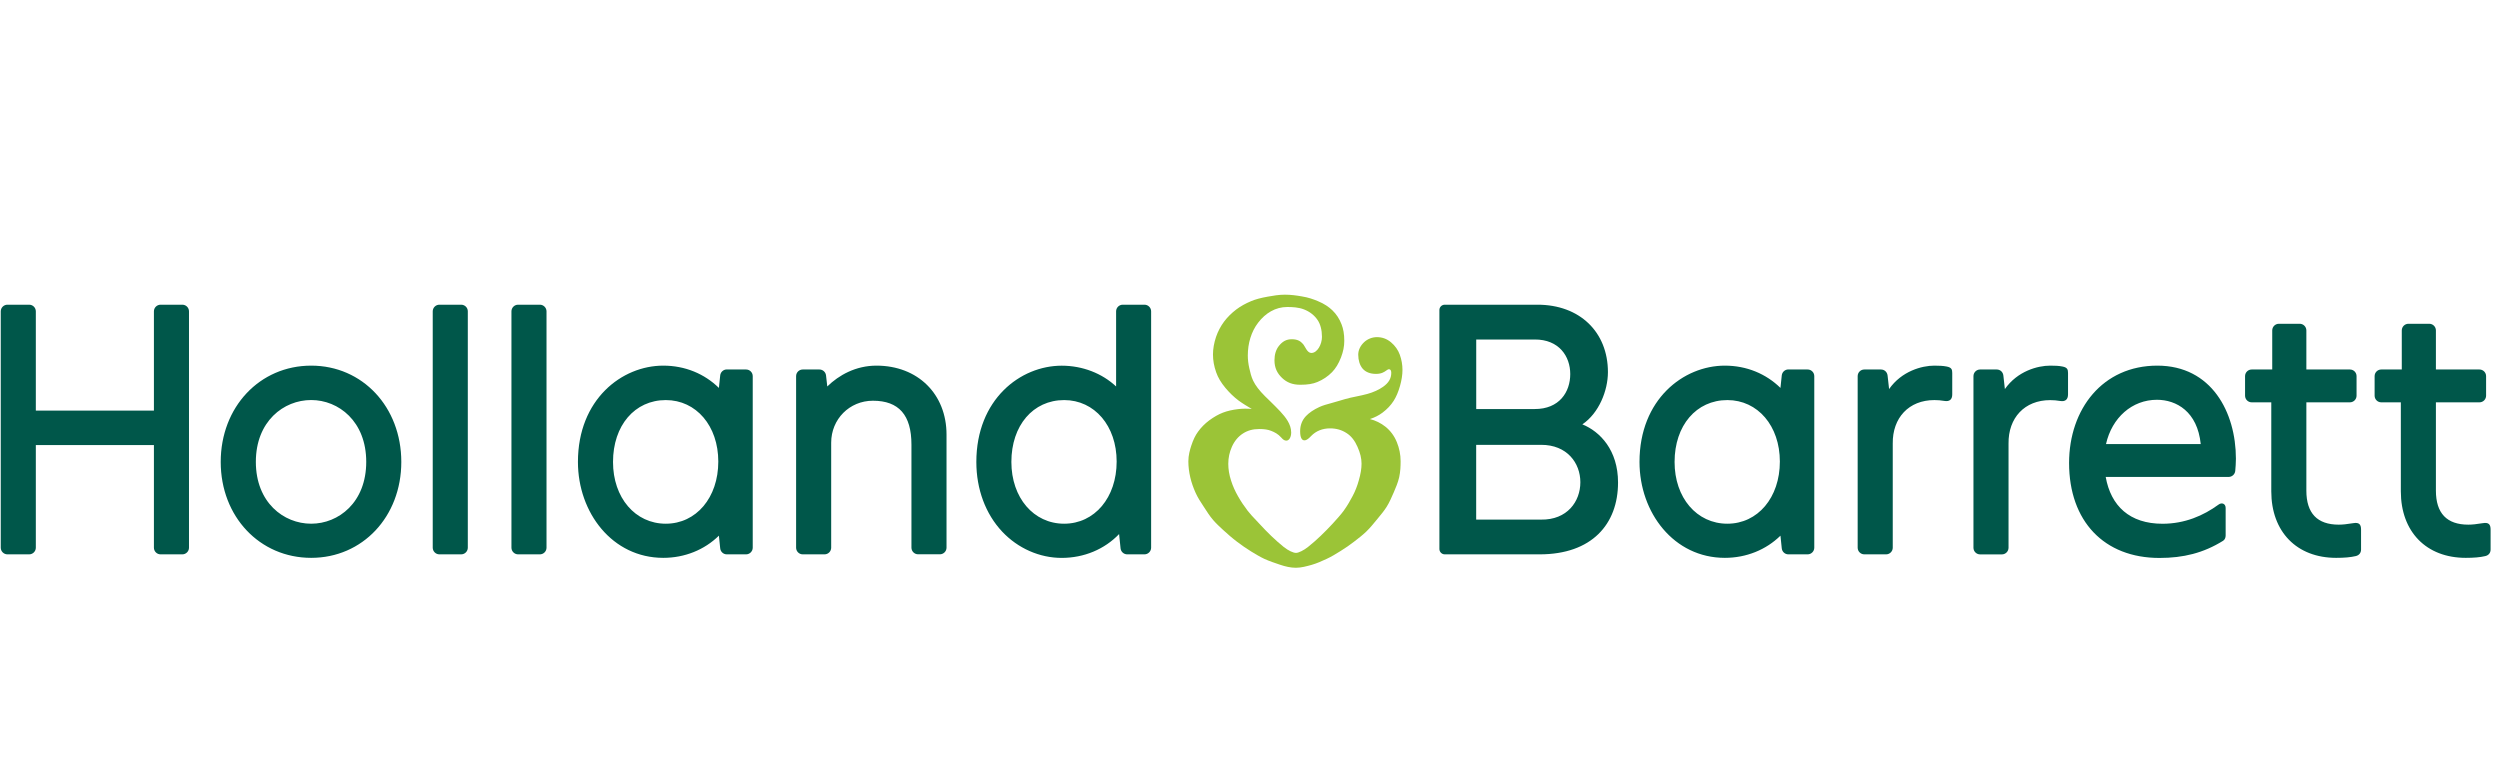 <svg width="251" height="78" viewBox="0 0 251 78" fill="none" xmlns="http://www.w3.org/2000/svg">
<path d="M139.1 42.843C138.638 42.475 138.105 42.214 137.538 42.073C138.01 41.922 138.442 41.701 138.804 41.43C139.266 41.083 139.643 40.686 139.924 40.243C140.18 39.841 140.386 39.364 140.562 38.745C140.723 38.177 140.808 37.635 140.808 37.137C140.808 36.619 140.718 36.111 140.542 35.619C140.366 35.131 140.07 34.714 139.658 34.367C139.241 34.02 138.779 33.849 138.241 33.849C137.774 33.849 137.307 34.03 136.96 34.352C136.578 34.709 136.367 35.156 136.367 35.609C136.367 36.172 136.523 36.669 136.804 37.006C137.106 37.358 137.568 37.539 138.151 37.539C138.703 37.539 138.98 37.348 139.181 37.202C139.291 37.127 139.366 37.071 139.447 37.071C139.653 37.071 139.683 37.298 139.683 37.433C139.683 37.996 139.422 38.439 138.859 38.836C138.432 39.138 137.889 39.384 137.287 39.55C136.925 39.65 136.543 39.731 136.176 39.806C135.965 39.846 135.769 39.887 135.578 39.932C135.217 40.017 134.85 40.123 134.493 40.233C134.207 40.319 133.921 40.399 133.634 40.48C133.217 40.59 132.825 40.701 132.469 40.862C131.891 41.128 131.434 41.44 131.112 41.782C130.735 42.184 130.535 42.687 130.535 43.3C130.535 43.903 130.69 44.21 130.957 44.21C131.218 44.21 131.429 43.989 131.645 43.767C132.127 43.27 132.78 43.008 133.539 43.008C134.177 43.008 134.714 43.169 135.202 43.486C135.659 43.778 136.016 44.23 136.292 44.858C136.568 45.477 136.699 46.01 136.699 46.557C136.699 47.04 136.613 47.578 136.422 48.236C136.262 48.815 136.056 49.332 135.794 49.82C135.604 50.187 135.302 50.73 134.905 51.283C134.589 51.715 134.177 52.153 133.79 52.585C133.418 52.997 132.991 53.414 132.589 53.806C132.187 54.194 131.801 54.53 131.333 54.907C130.916 55.244 130.384 55.511 130.123 55.511C129.841 55.511 129.359 55.289 128.877 54.907C128.414 54.54 128.068 54.214 127.626 53.801C127.219 53.414 126.857 53.027 126.505 52.65C126.38 52.514 126.234 52.359 126.109 52.228C125.797 51.901 125.506 51.594 125.26 51.273C124.918 50.83 124.601 50.358 124.3 49.83C124.009 49.322 123.777 48.81 123.602 48.257C123.411 47.668 123.32 47.115 123.32 46.568C123.32 45.954 123.441 45.406 123.677 44.868C123.933 44.29 124.305 43.838 124.787 43.526C125.254 43.224 125.772 43.074 126.435 43.074C126.942 43.074 127.299 43.129 127.631 43.26C127.947 43.385 128.314 43.561 128.641 43.933C128.811 44.129 128.952 44.24 129.148 44.24C129.424 44.24 129.635 43.903 129.635 43.421C129.635 42.586 129.073 41.887 128.54 41.309C128.234 40.983 127.902 40.656 127.55 40.309C127.37 40.133 127.184 39.952 127.003 39.776C126.425 39.198 126.053 38.71 125.812 38.213C125.626 37.821 125.526 37.388 125.43 36.971C125.33 36.533 125.28 36.101 125.28 35.689C125.28 35.096 125.365 34.477 125.536 33.935C125.712 33.361 125.973 32.844 126.315 32.401C126.686 31.914 127.113 31.532 127.591 31.26C128.098 30.969 128.666 30.823 129.233 30.823C129.741 30.823 130.379 30.848 130.931 31.069C131.499 31.29 131.966 31.657 132.283 32.125C132.569 32.542 132.725 33.135 132.725 33.824C132.725 34.573 132.258 35.438 131.66 35.438C131.238 35.438 131.047 34.799 130.826 34.543C130.57 34.241 130.258 34.06 129.691 34.06C129.153 34.06 128.761 34.276 128.399 34.734C128.108 35.101 127.957 35.589 127.957 36.177C127.957 36.936 128.234 37.479 128.716 37.941C129.193 38.399 129.766 38.63 130.545 38.63C131.288 38.63 131.806 38.544 132.268 38.353C132.82 38.127 133.328 37.785 133.74 37.363C134.096 36.991 134.388 36.529 134.639 35.88C134.855 35.307 134.966 34.794 134.966 34.221C134.966 33.537 134.87 33.02 134.689 32.557C134.478 32.009 134.177 31.547 133.765 31.15C133.428 30.828 132.966 30.501 132.308 30.23C131.866 30.049 131.353 29.858 130.695 29.757C130.188 29.667 129.615 29.586 129.002 29.586C128.389 29.586 127.827 29.687 127.289 29.782C126.586 29.908 126.073 30.044 125.626 30.23C125.059 30.466 124.551 30.747 124.119 31.074C123.642 31.436 123.23 31.848 122.893 32.296C122.552 32.758 122.28 33.271 122.089 33.829C121.889 34.422 121.783 35.041 121.783 35.583C121.783 36.187 121.889 36.775 122.105 37.383C122.29 37.911 122.587 38.409 123.034 38.947C123.451 39.444 123.878 39.856 124.345 40.208C124.747 40.505 125.214 40.786 125.676 41.058C125.204 41.018 124.742 41.023 124.325 41.073C123.727 41.143 123.225 41.259 122.778 41.43C122.321 41.606 121.868 41.867 121.396 42.214C120.969 42.536 120.592 42.913 120.286 43.34C120.01 43.712 119.794 44.165 119.598 44.763C119.467 45.17 119.311 45.718 119.311 46.316C119.311 46.834 119.377 47.382 119.507 47.94C119.628 48.453 119.809 48.97 120.04 49.483C120.256 49.956 120.537 50.398 120.864 50.886C121.16 51.338 121.441 51.796 121.803 52.213C122.11 52.57 122.466 52.897 122.808 53.213C123.235 53.605 123.742 54.048 124.204 54.395C124.657 54.736 125.139 55.078 125.636 55.38C126.088 55.656 126.52 55.913 126.958 56.119C127.49 56.36 128.043 56.536 128.495 56.692C129.047 56.883 129.595 57.004 130.108 57.004C130.645 57.004 131.183 56.853 131.705 56.707C132.212 56.561 132.72 56.335 133.212 56.104C133.679 55.888 134.142 55.606 134.614 55.309C135.091 55.013 135.533 54.706 135.935 54.395C136.352 54.073 136.784 53.746 137.176 53.369C137.598 52.967 137.955 52.499 138.327 52.057C138.633 51.685 138.96 51.298 139.221 50.881C139.512 50.418 139.718 49.92 139.934 49.433C140.13 48.975 140.356 48.453 140.477 47.92C140.602 47.357 140.622 46.789 140.622 46.311C140.622 45.648 140.492 45.004 140.246 44.401C139.994 43.773 139.603 43.245 139.1 42.843Z" fill="#9BC437"/>
<path d="M207.077 36.8C207.57 36.896 207.63 37.107 207.63 37.454V39.595C207.63 40.118 207.349 40.339 206.851 40.259C206.49 40.198 206.178 40.173 205.837 40.173C203.274 40.173 201.622 41.948 201.657 44.542V54.993C201.657 55.365 201.355 55.661 200.989 55.661H198.803C198.431 55.661 198.135 55.36 198.135 54.993V37.765C198.135 37.393 198.436 37.097 198.803 37.097H200.471C200.818 37.097 201.099 37.343 201.139 37.71L201.29 39.062C202.551 37.258 204.581 36.71 205.837 36.71C206.324 36.71 206.716 36.725 207.077 36.8ZM195.452 36.8C195.091 36.73 194.704 36.71 194.211 36.71C192.955 36.71 190.926 37.258 189.665 39.062L189.514 37.71C189.474 37.343 189.193 37.097 188.846 37.097H187.178C186.806 37.097 186.51 37.398 186.51 37.765V54.988C186.51 55.36 186.811 55.657 187.178 55.657H189.363C189.735 55.657 190.032 55.355 190.032 54.988V44.537C189.996 41.948 191.649 40.168 194.211 40.168C194.548 40.168 194.865 40.193 195.226 40.254C195.724 40.334 196.01 40.118 196.005 39.59V37.449C196.005 37.107 195.945 36.896 195.452 36.8ZM220.953 44.582C220.622 41.324 218.512 40.138 216.557 40.138C214.061 40.138 212.041 41.928 211.443 44.582H220.953ZM216.593 36.71C222.043 36.71 224.485 41.4 224.485 46.055C224.485 46.497 224.45 46.899 224.42 47.271C224.39 47.618 224.098 47.885 223.752 47.885H211.413C211.931 50.8 213.824 52.585 217.115 52.585C219.351 52.585 221.225 51.771 222.752 50.655C223.068 50.423 223.455 50.564 223.455 51.001V53.766C223.455 53.972 223.375 54.184 223.199 54.294C221.22 55.526 219.205 56.018 216.809 56.018C211.252 56.018 207.736 52.329 207.736 46.482C207.741 41.058 211.112 36.71 216.593 36.71ZM236.271 52.525C235.633 52.63 235.196 52.675 234.809 52.675C232.654 52.675 231.559 51.529 231.559 49.262V40.394H235.929C236.301 40.394 236.598 40.093 236.598 39.726V37.765C236.598 37.393 236.301 37.097 235.929 37.097H231.559V33.176C231.559 32.804 231.257 32.507 230.89 32.507H228.801C228.434 32.507 228.132 32.804 228.132 33.176V37.097H226.073C225.701 37.097 225.404 37.398 225.404 37.765V39.726C225.404 40.098 225.706 40.394 226.073 40.394H228.037V49.333C228.037 53.389 230.594 56.008 234.548 56.008C235.367 56.008 236 55.953 236.512 55.832C236.864 55.752 237.05 55.496 237.05 55.174V53.183C237.055 52.635 236.844 52.429 236.271 52.525ZM249.278 52.525C248.64 52.63 248.203 52.675 247.816 52.675C245.661 52.675 244.565 51.529 244.565 49.262V40.394H248.936C249.308 40.394 249.604 40.093 249.604 39.726V37.765C249.604 37.393 249.303 37.097 248.936 37.097H244.565V33.176C244.565 32.804 244.264 32.507 243.897 32.507H241.807C241.441 32.507 241.139 32.804 241.139 33.176V37.097H239.079C238.708 37.097 238.411 37.398 238.411 37.765V39.726C238.411 40.098 238.713 40.394 239.079 40.394H241.044V49.333C241.044 53.389 243.601 56.008 247.56 56.008C248.378 56.008 249.011 55.953 249.519 55.832C249.871 55.752 250.056 55.496 250.056 55.174V53.183C250.061 52.635 249.85 52.429 249.278 52.525ZM154.714 52.168C157.347 52.213 158.668 50.348 158.668 48.417C158.668 46.487 157.331 44.652 154.724 44.662H148.208V52.168H154.714ZM148.208 41.068H154.071C156.563 41.078 157.653 39.354 157.653 37.554C157.653 35.78 156.528 34.07 154.076 34.086H148.213V41.068H148.208ZM158.869 42.606C160.652 43.33 162.451 45.2 162.451 48.443C162.451 52.64 159.803 55.657 154.583 55.657H145.053C144.757 55.657 144.516 55.415 144.516 55.119V31.125C144.516 30.828 144.757 30.592 145.053 30.592H154.367C158.592 30.592 161.436 33.321 161.436 37.368C161.431 39.213 160.542 41.47 158.869 42.606ZM173.428 52.58C176.482 52.58 178.698 49.956 178.698 46.341C178.698 42.762 176.482 40.168 173.428 40.168C170.308 40.168 168.128 42.717 168.128 46.377C168.123 49.971 170.353 52.58 173.428 52.58ZM181.486 37.097C181.858 37.097 182.154 37.398 182.154 37.765V54.988C182.154 55.355 181.853 55.657 181.486 55.657H179.552C179.21 55.657 178.924 55.4 178.889 55.053L178.758 53.781C177.311 55.199 175.332 56.008 173.172 56.008C168.062 56.008 164.606 51.479 164.606 46.377C164.606 40.098 169.022 36.71 173.172 36.71C175.372 36.71 177.316 37.534 178.758 38.947L178.889 37.695C178.924 37.353 179.21 37.092 179.552 37.092H181.486" fill="#00574A"/>
<path d="M18.307 30.592C18.679 30.592 18.975 30.893 18.975 31.26V54.988C18.975 55.355 18.674 55.657 18.307 55.657H16.122C15.75 55.657 15.453 55.355 15.453 54.988V44.688H3.597V54.988C3.597 55.355 3.296 55.657 2.929 55.657H0.744C0.377 55.657 0.075 55.355 0.075 54.988V31.26C0.075 30.893 0.377 30.592 0.744 30.592H2.929C3.301 30.592 3.597 30.893 3.597 31.26V41.224H15.453V31.26C15.453 30.888 15.755 30.592 16.122 30.592H18.307ZM31.243 52.58C33.991 52.58 36.77 50.449 36.77 46.371C36.77 42.295 33.991 40.163 31.243 40.163C28.48 40.163 25.687 42.295 25.687 46.371C25.687 50.449 28.48 52.58 31.243 52.58ZM31.243 36.71C36.403 36.71 40.291 40.867 40.291 46.377C40.291 51.871 36.403 56.008 31.243 56.008C26.069 56.008 22.16 51.866 22.16 46.377C22.16 40.867 26.069 36.71 31.243 36.71ZM46.3 30.592H44.114C43.743 30.592 43.446 30.893 43.446 31.26V54.988C43.446 55.355 43.748 55.657 44.114 55.657H46.3C46.672 55.657 46.968 55.355 46.968 54.988V31.26C46.973 30.893 46.672 30.592 46.3 30.592ZM54.202 30.592H52.017C51.645 30.592 51.349 30.893 51.349 31.26V54.988C51.349 55.355 51.65 55.657 52.017 55.657H54.202C54.574 55.657 54.87 55.355 54.87 54.988V31.26C54.87 30.893 54.569 30.592 54.202 30.592ZM87.998 36.71C85.923 36.71 84.225 37.66 83.059 38.801L82.934 37.695C82.898 37.358 82.612 37.097 82.27 37.097H80.597C80.226 37.097 79.929 37.398 79.929 37.765V54.988C79.929 55.36 80.231 55.657 80.597 55.657H82.783C83.155 55.657 83.451 55.355 83.451 54.988V44.446C83.451 42.084 85.29 40.233 87.641 40.233C90.248 40.233 91.509 41.676 91.509 44.637V54.983C91.509 55.355 91.811 55.651 92.177 55.651H94.363C94.735 55.651 95.031 55.35 95.031 54.983V43.642C95.036 39.56 92.142 36.71 87.998 36.71ZM106.842 52.58C109.897 52.58 112.112 49.956 112.112 46.341C112.112 42.762 109.897 40.168 106.842 40.168C103.717 40.168 101.542 42.717 101.542 46.377C101.542 49.971 103.772 52.58 106.842 52.58ZM114.905 30.592C115.277 30.592 115.573 30.893 115.573 31.26V54.988C115.573 55.355 115.272 55.657 114.905 55.657H113.172C112.83 55.657 112.544 55.4 112.504 55.058L112.358 53.62C110.896 55.144 108.842 56.013 106.591 56.013C104.375 56.013 102.2 55.053 100.628 53.384C98.95 51.605 98.025 49.116 98.025 46.382C98.025 40.103 102.441 36.715 106.596 36.715C108.691 36.715 110.65 37.484 112.057 38.801V31.26C112.057 30.888 112.358 30.592 112.725 30.592H114.905ZM66.847 52.58C69.902 52.58 72.117 49.956 72.117 46.341C72.117 42.762 69.902 40.168 66.847 40.168C63.727 40.168 61.547 42.717 61.547 46.377C61.542 49.971 63.773 52.58 66.847 52.58ZM74.906 37.097C75.277 37.097 75.574 37.398 75.574 37.765V54.988C75.574 55.355 75.272 55.657 74.906 55.657H72.971C72.63 55.657 72.343 55.4 72.308 55.053L72.177 53.781C70.731 55.199 68.751 56.008 66.591 56.008C61.482 56.008 58.025 51.479 58.025 46.377C58.025 40.098 62.436 36.71 66.591 36.71C68.791 36.71 70.736 37.534 72.177 38.947L72.308 37.695C72.343 37.353 72.63 37.092 72.971 37.092H74.906" fill="#00574A"/>
</svg>
